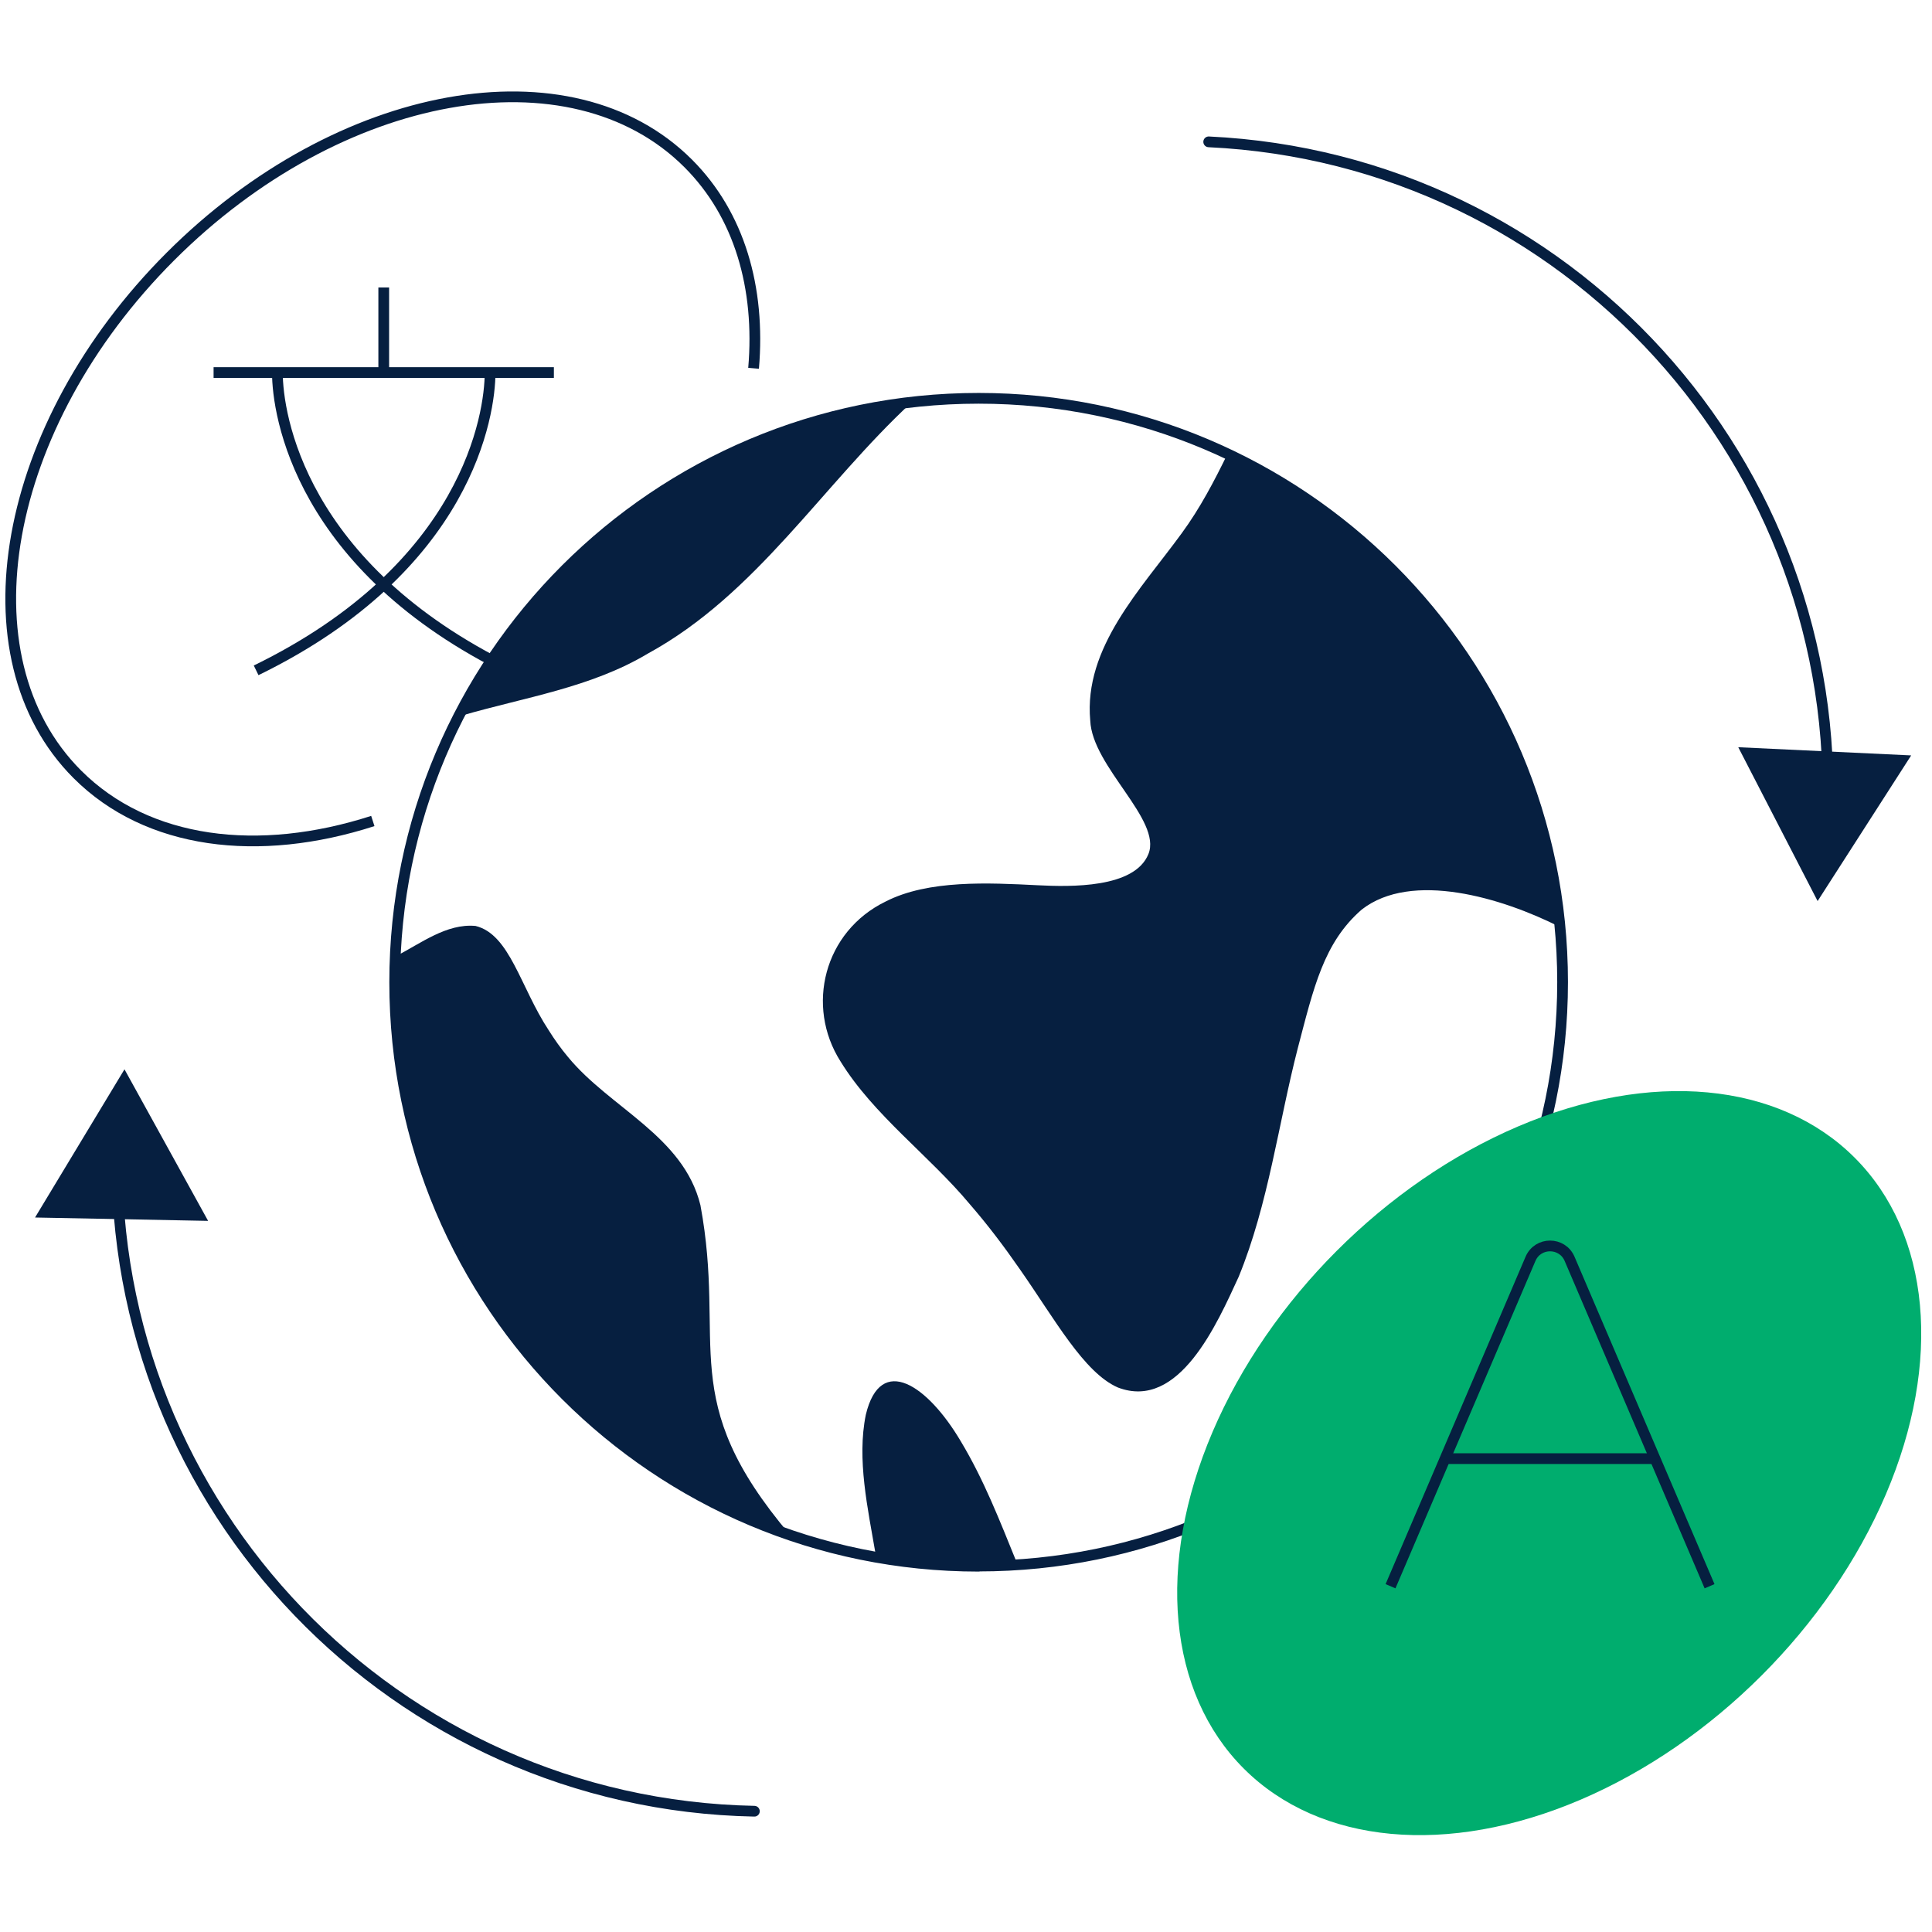 <?xml version="1.0" encoding="UTF-8"?>
<svg id="Layer_1" data-name="Layer 1" xmlns="http://www.w3.org/2000/svg" viewBox="0 0 180 180">
  <defs>
    <style>
      .cls-1, .cls-2 {
        fill: none;
        stroke: #061f40;
        stroke-linejoin: round;
      }

      .cls-3 {
        fill: #00ad6e;
      }

      .cls-2 {
        stroke-linecap: round;
      }

      .cls-4 {
        fill: #061f40;
      }
    </style>
  </defs>
  <g>
    <path class="cls-2" d="M170.237,76.573c1.583-33.408-24.216-61.775-57.625-63.358"/>
    <polygon class="cls-4" points="169.343 83.95 178.059 70.38 161.949 69.617 169.343 83.95"/>
  </g>
  <g>
    <path class="cls-2" d="M10.91,107.024c-.649,33.44,25.933,61.074,59.373,61.723"/>
    <polygon class="cls-4" points="11.598 99.625 3.264 113.433 19.389 113.746 11.598 99.625"/>
  </g>
  <g>
    <path class="cls-1" d="M34.735,76.491c-10.633,3.427-20.991,2.19-27.529-4.348C-3.722,61.215.16,39.615,15.876,23.898c15.717-15.717,37.316-19.598,48.245-8.67,4.781,4.781,6.728,11.605,6.088,19.085"/>
    <g>
      <line class="cls-1" x1="35.752" y1="26.786" x2="35.752" y2="34.712"/>
      <path class="cls-1" d="M25.844,34.712c0,3.88,2.065,18.121,21.797,27.742"/>
      <path class="cls-1" d="M45.66,34.712c0,3.88-2.065,18.121-21.797,27.742"/>
      <line class="cls-1" x1="19.899" y1="34.712" x2="51.604" y2="34.712"/>
    </g>
  </g>
  <g>
    <path class="cls-4" d="M145.336,86.371c-1.829-19.547-13.991-36.073-30.972-44.081-1.247,2.551-2.553,5.053-4.261,7.385-3.787,5.205-9.152,10.642-8.527,17.46.18,4.303,6.694,9.253,5.422,12.428-1.285,3.208-7.274,3.067-10.311,2.914-4.577-.23-10.193-.521-14.165,1.511-5.752,2.791-7.495,9.748-4.206,14.913,3.078,4.998,8.258,8.759,12.038,13.29,1.661,1.913,3.201,3.951,4.644,6.033,3.274,4.672,5.982,9.666,9.155,11.046,5.708,2.185,9.262-5.995,11.255-10.321,2.774-6.775,3.698-14.286,5.502-21.285,1.479-5.628,2.405-9.833,5.955-12.919,4.65-3.635,13.084-1.103,18.474,1.624Z"/>
    <path class="cls-4" d="M52.93,98.491c-.664-.791-1.264-1.632-1.812-2.509-2.64-4.011-3.614-8.944-6.819-9.715-2.704-.241-5.081,1.623-7.465,2.848-.034.797-.06,1.596-.06,2.401,0,23.893,15.4,44.166,36.807,51.48l.009-.007c-10.69-12.642-5.896-17.569-8.333-30.706-1.581-6.441-8.405-9.033-12.327-13.792Z"/>
    <path class="cls-4" d="M42.758,66.715l.283-.053c5.817-1.694,12.013-2.593,17.321-5.771,10.14-5.543,16.267-15.722,24.583-23.414-18.44,2.104-34.07,13.419-42.188,29.238Z"/>
    <path class="cls-4" d="M94.746,145.621c-1.594-3.92-3.077-7.758-5.232-11.339-3.065-5.192-7.468-8.234-8.847-2.478-.847,4.149.179,8.7.915,13.009l.028.253c3.108.552,6.303.856,9.569.856v-.014c1.226,0,2.438-.055,3.644-.135l-.077-.151Z"/>
    <path class="cls-1" d="M91.178,145.907c30.048,0,54.405-24.35,54.405-54.406s-24.357-54.391-54.405-54.391-54.405,24.349-54.405,54.405,24.357,54.406,54.405,54.406v-.014Z"/>
  </g>
  <g>
    <ellipse class="cls-3" cx="144.336" cy="136.315" rx="40.245" ry="27.983" transform="translate(-54.114 141.987) rotate(-45)"/>
    <g>
      <line class="cls-1" x1="134.634" y1="135.897" x2="154.192" y2="135.897"/>
      <path class="cls-1" d="M159.276,147.786c-.686-1.605-12.355-28.897-13.041-30.502-.686-1.603-2.957-1.603-3.642,0-.686,1.605-7.948,18.591-13.041,30.502"/>
    </g>
  </g>
</svg>